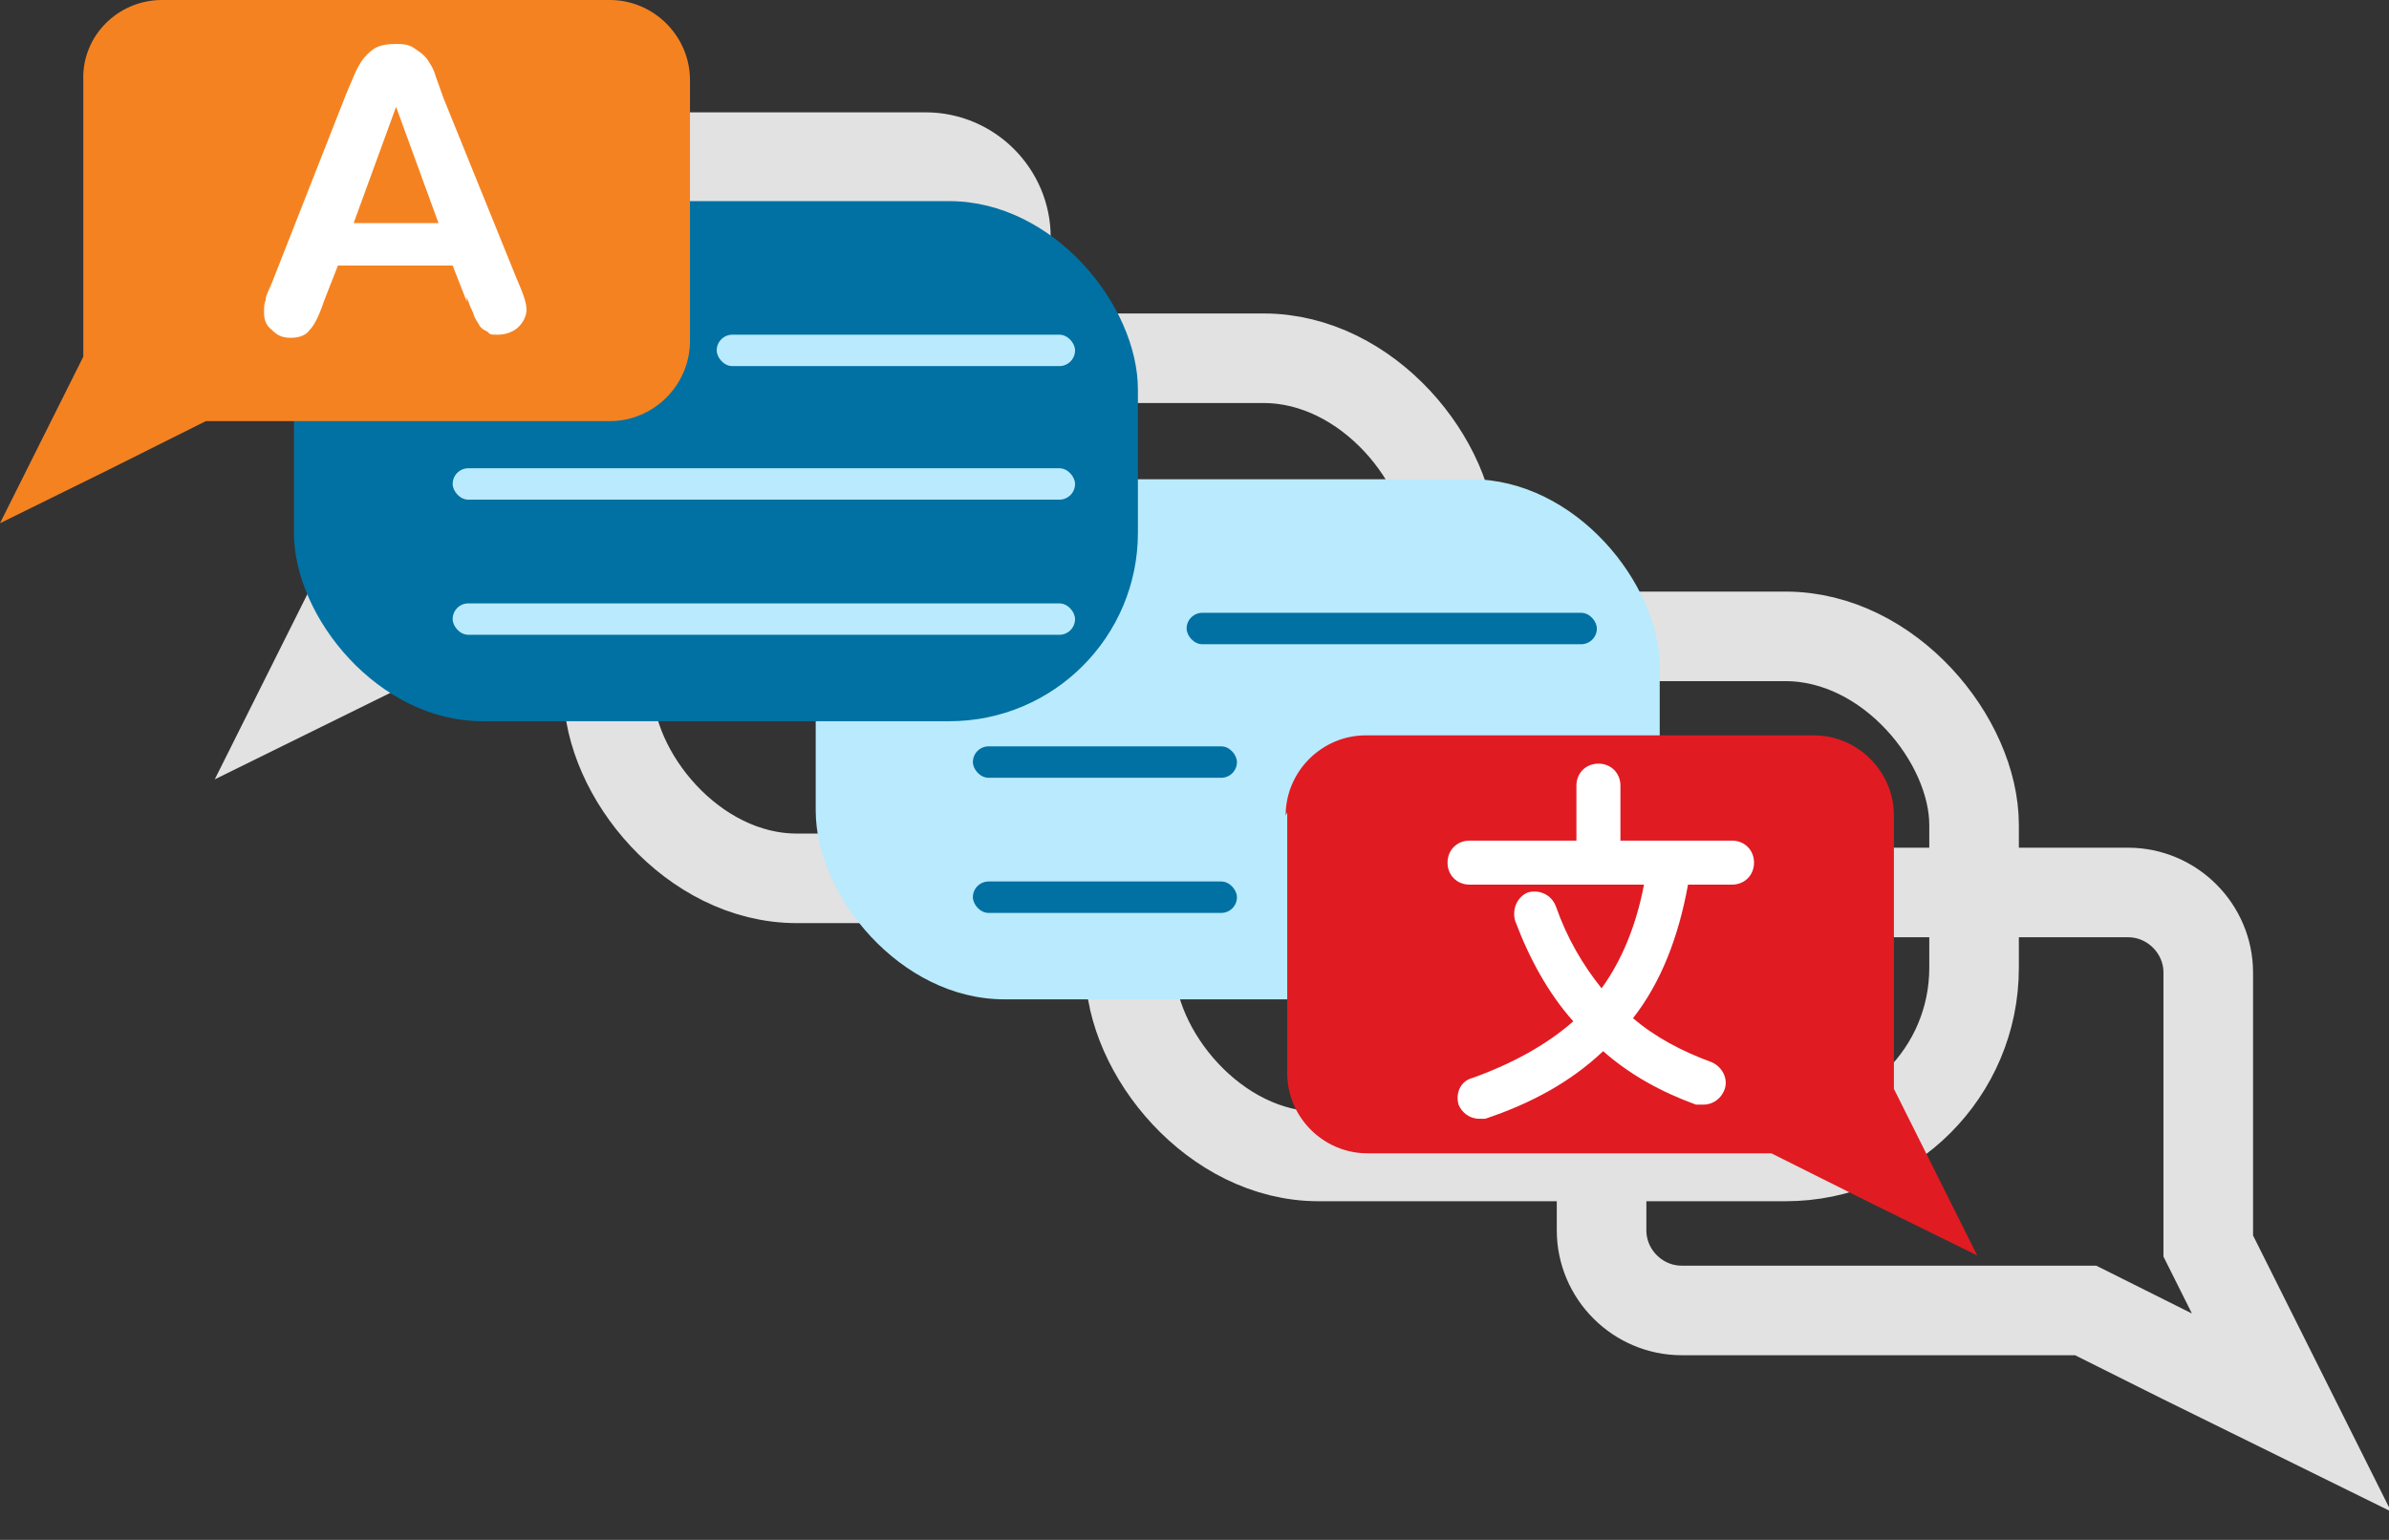 <svg xmlns="http://www.w3.org/2000/svg" id="Layer_2" data-name="Layer 2" viewBox="0 0 152 98"><rect x="0" y="0" width="152" height="98" fill="#333333" stroke="none"/><defs><style>      .cls-1 {        fill: #0071a2;      }      .cls-1, .cls-2, .cls-3, .cls-4, .cls-5 {        stroke-width: 0px;      }      .cls-2 {        fill: #f58220;      }      .cls-3 {        fill: #b9eafe;      }      .cls-4 {        fill: #e11b22;      }      .cls-6 {        fill: none;        stroke: #e2e2e2;        stroke-miterlimit: 10;        stroke-width: 5.7px;      }      .cls-5 {        fill: #fff;      }    </style></defs><g><rect class="cls-6" x="71.9" y="40.5" width="53.7" height="33.1" rx="12" ry="12"></rect><rect class="cls-6" x="38.7" y="22.8" width="53.7" height="33.1" rx="12" ry="12"></rect><path class="cls-6" d="M101.8,61.9c0-2.8,2.3-5.1,5.1-5.1h28.5c2.8,0,5.1,2.3,5.1,5.1v16.5c0,.3,0,.6,0,.9l5.3,10.6-6.9-3.4-6.2-3.1h-25.7c-2.8,0-5.1-2.3-5.1-5.1v-12.9s0-3.7,0-3.7Z"></path><path class="cls-6" d="M63.9,18.8v12.9c0,2.8-2.3,5.1-5.1,5.1h-25.7l-6.2,3.1-6.9,3.4,5.3-10.6c0-.3,0-.6,0-.9V15.1c0-2.8,2.3-5.1,5.1-5.1h28.5c2.8,0,5.1,2.3,5.1,5.1v3.7Z"></path></g><g><g><rect class="cls-3" x="51.9" y="30.5" width="53.7" height="33.1" rx="12" ry="12"></rect><rect class="cls-1" x="75.5" y="39" width="26.1" height="2" rx="1" ry="1"></rect><rect class="cls-1" x="61.9" y="47.5" width="16.8" height="2" rx="1" ry="1"></rect><rect class="cls-1" x="61.9" y="56.1" width="16.8" height="2" rx="1" ry="1"></rect></g><g><rect class="cls-1" x="18.7" y="12.8" width="53.7" height="33.1" rx="12" ry="12"></rect><rect class="cls-3" x="45.6" y="21.3" width="22.8" height="2" rx="1" ry="1"></rect><rect class="cls-3" x="28.8" y="29.8" width="39.6" height="2" rx="1" ry="1"></rect><rect class="cls-3" x="28.8" y="38.4" width="39.6" height="2" rx="1" ry="1"></rect></g><g><path class="cls-4" d="M81.8,51.9c0-2.8,2.3-5.1,5.1-5.1h28.5c2.8,0,5.1,2.3,5.1,5.1v16.5c0,.3,0,.6,0,.9l5.3,10.6-6.9-3.4-6.2-3.1h-25.7c-2.8,0-5.1-2.3-5.1-5.1v-12.9s0-3.7,0-3.7Z"></path><g><path class="cls-5" d="M110.3,54h-7.7v-4c0-.5-.4-.8-.8-.8s-.8.4-.8.8v4h-7.3c-.5,0-.8.4-.8.8s.4.8.8.8h11.7c-.5,3.1-1.6,5.8-3.3,7.9-1.5-1.6-2.7-3.6-3.5-5.9-.2-.4-.6-.7-1.1-.5-.4.2-.7.6-.5,1.1.9,2.6,2.2,4.8,3.9,6.6-1.8,1.8-4.1,3.1-6.9,4.1-.4.1-.7.6-.5,1.1.1.4.4.6.8.6s.2,0,.3,0c3.1-1,5.7-2.6,7.6-4.5,1.7,1.5,3.7,2.7,6.1,3.6,0,0,.2,0,.3,0,.3,0,.7-.2.8-.6.2-.4,0-.9-.5-1.1-2.1-.8-4-1.9-5.5-3.2,2-2.4,3.3-5.5,3.8-9.1h3.3c.5,0,.8-.4.8-.8s-.4-.8-.8-.8Z"></path><path class="cls-5" d="M94.1,71.2c-.6,0-1.1-.4-1.3-.9-.2-.7.1-1.5.9-1.7,2.5-.9,4.7-2.1,6.4-3.6-1.6-1.8-2.8-4-3.7-6.4-.2-.7.1-1.5.8-1.8.7-.2,1.5.1,1.8.9.7,2,1.7,3.7,2.9,5.2,1.3-1.8,2.2-4,2.7-6.6h-11.1c-.8,0-1.4-.6-1.4-1.4s.6-1.4,1.4-1.4h6.8v-3.5c0-.8.6-1.4,1.4-1.4s1.4.6,1.4,1.4v3.5h7.1c.8,0,1.4.6,1.4,1.4s-.6,1.4-1.4,1.4h-2.8c-.6,3.3-1.7,6.2-3.5,8.5,1.4,1.2,3.1,2.1,5,2.8.7.3,1.1,1.1.8,1.8-.2.5-.7.9-1.3.9s-.3,0-.5,0c-2.2-.8-4.2-1.9-5.9-3.4-2,1.9-4.5,3.3-7.5,4.3-.1,0-.3,0-.4,0ZM97.7,57.7s0,0-.1,0c-.2,0-.2.2-.2.4.9,2.5,2.1,4.7,3.8,6.4l.4.4-.4.4c-1.8,1.8-4.2,3.2-7.1,4.2-.2,0-.3.2-.2.4,0,.2.2.2.4.2,3-1,5.5-2.5,7.4-4.4l.4-.4.4.3c1.7,1.5,3.7,2.7,5.9,3.5.2,0,.3,0,.4-.2,0-.2,0-.3-.2-.4-2.2-.8-4.1-1.9-5.7-3.3l-.4-.3.3-.4c1.9-2.4,3.2-5.3,3.7-8.9v-.5h3.8c.2,0,.3-.1.3-.3s-.1-.3-.3-.3h-8.2v-4.6c0-.2-.1-.3-.3-.3s-.3.1-.3.3v4.6h-7.9c-.2,0-.3.1-.3.3s.1.3.3.3h12.3v.6c-.6,3.2-1.8,6-3.5,8.2l-.4.5-.4-.5c-1.6-1.7-2.8-3.8-3.6-6.1,0-.1-.2-.2-.3-.2Z"></path></g></g><g><path class="cls-2" d="M43.9,8.8v12.9c0,2.8-2.3,5.1-5.1,5.1H13.1l-6.2,3.1-6.9,3.4,5.3-10.6c0-.3,0-.6,0-.9V5.1C5.2,2.3,7.5,0,10.3,0h28.5c2.8,0,5.1,2.3,5.1,5.1v3.7Z"></path><path class="cls-5" d="M29.7,19.2l-.9-2.3h-7.3l-.9,2.3c-.3.9-.6,1.5-.9,1.8-.2.3-.6.5-1.2.5s-.9-.2-1.2-.5c-.4-.3-.5-.7-.5-1.1s0-.5.1-.8c0-.3.2-.6.4-1.1l4.6-11.7c.1-.3.3-.7.5-1.2.2-.5.4-.9.6-1.2.2-.3.5-.6.8-.8.3-.2.8-.3,1.3-.3s.9,0,1.3.3c.3.2.6.4.8.7.2.3.4.6.5,1,.1.3.3.8.5,1.4l4.7,11.6c.4.9.6,1.5.6,1.9s-.2.8-.5,1.1c-.3.3-.8.5-1.3.5s-.5,0-.7-.2c-.2-.1-.4-.2-.5-.4-.1-.2-.3-.4-.4-.8-.2-.4-.3-.7-.4-1ZM22.5,14.2h5.4l-2.7-7.4-2.7,7.4Z"></path></g></g></svg>